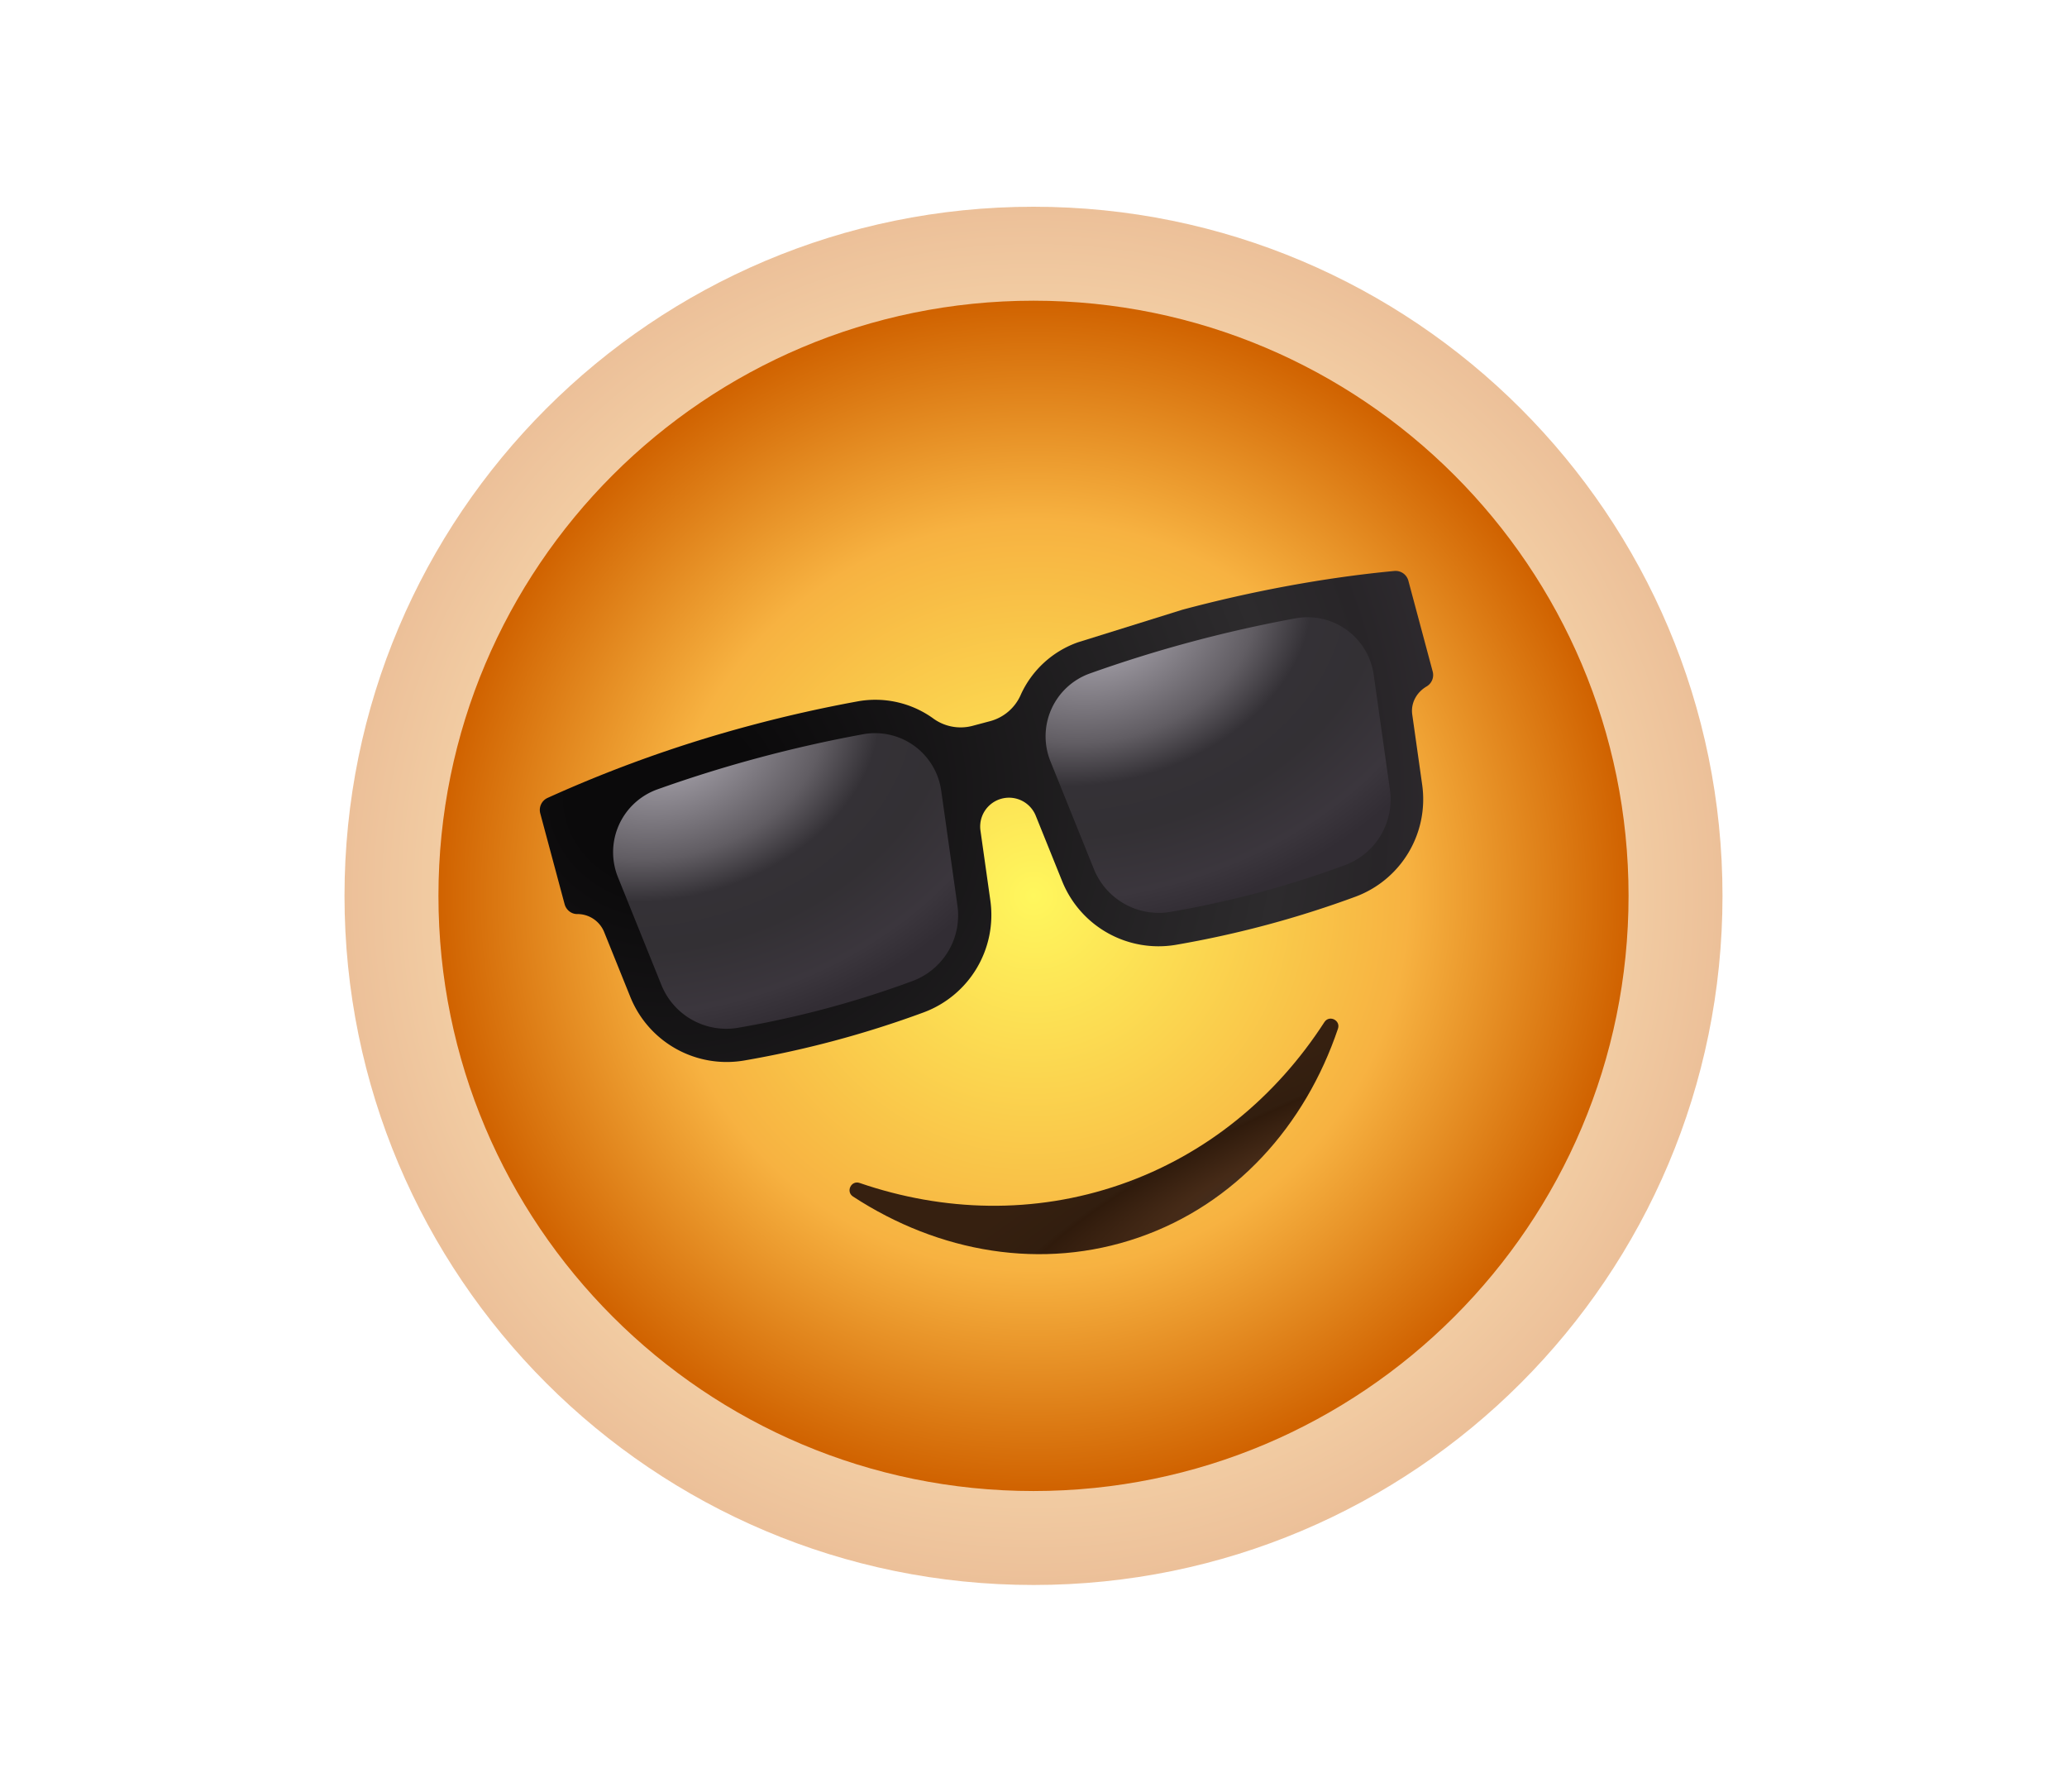 <svg xmlns="http://www.w3.org/2000/svg" xmlns:xlink="http://www.w3.org/1999/xlink" width="60" height="52" fill="none"><filter id="A" width="60" height="60" x="0" y="-4" color-interpolation-filters="sRGB" filterUnits="userSpaceOnUse"><feFlood flood-opacity="0"/><feBlend in="SourceGraphic"/><feGaussianBlur stdDeviation="5"/></filter><linearGradient id="B" gradientUnits="userSpaceOnUse"><stop offset="0" stop-color="#fff75d"/><stop offset=".629" stop-color="#f7b241"/><stop offset="1" stop-color="#d06200"/></linearGradient><radialGradient xlink:href="#B" id="C" cx="0" cy="0" r="1" gradientTransform="matrix(0 20 -20 0 30 26)"/><radialGradient xlink:href="#B" id="D" cx="0" cy="0" r="1" gradientTransform="rotate(90 2 28) scale(17.273)"/><radialGradient id="E" cx="0" cy="0" r="1" gradientTransform="matrix(12.444 -6.114 1.309 2.664 36.727 34.29)" gradientUnits="userSpaceOnUse"><stop offset="0" stop-color="#432f22"/><stop offset=".229" stop-color="#452a17"/><stop offset=".591" stop-color="#301b0c"/><stop offset=".626" stop-color="#321e0f"/><stop offset="1" stop-color="#362010"/></radialGradient><radialGradient id="F" cx="0" cy="0" r="1" gradientTransform="matrix(26.344 .554 -.503 23.901 19.246 23.102)" gradientUnits="userSpaceOnUse"><stop offset=".104" stop-color="#0b0a0b"/><stop offset=".686" stop-color="#2d2b2d"/><stop offset=".796" stop-color="#282528"/><stop offset=".982" stop-color="#363137"/><stop offset="1" stop-color="#2c292d"/></radialGradient><linearGradient id="G" gradientUnits="userSpaceOnUse"><stop offset="0" stop-color="#b3afb8"/><stop offset=".381" stop-color="#615d63"/><stop offset=".519" stop-color="#343136"/><stop offset=".682" stop-color="#333034"/><stop offset=".891" stop-color="#3b363d"/><stop offset="1" stop-color="#322d34"/></linearGradient><radialGradient xlink:href="#G" id="H" cx="0" cy="0" r="1" gradientTransform="matrix(11.597 -3.108 2.247 8.385 19.402 21.542)"/><radialGradient xlink:href="#G" id="I" cx="0" cy="0" r="1" gradientTransform="matrix(11.597 -3.108 2.247 8.385 31.956 18.178)"/><g filter="url(#A)"><path fill="url(#C)" fill-opacity=".4" d="M30 46c11.046 0 20-8.954 20-20S41.046 6 30 6s-20 8.954-20 20 8.954 20 20 20z"/></g><path fill="url(#D)" d="M30 43.273c9.54 0 17.273-7.734 17.273-17.273S39.539 8.727 30 8.727 12.727 16.461 12.727 26 20.46 43.273 30 43.273z"/><path fill="url(#E)" d="M32.522 34.379c-2.503.865-5.13.79-7.57-.047-.244-.084-.408.253-.191.394 2.491 1.627 5.491 2.158 8.292 1.189s4.832-3.24 5.785-6.06c.083-.244-.254-.408-.394-.191-1.401 2.166-3.42 3.849-5.922 4.715z"/><path fill="url(#F)" d="M40.476 16.571c-2.029.191-4.16.591-6.155 1.125l-3.03.945a2.872 2.872 0 0 0-1.662 1.525l-.002.006a1.35 1.35 0 0 1-.876.755l-.526.14a1.35 1.35 0 0 1-1.135-.215l-.005-.004a2.873 2.873 0 0 0-2.203-.49 39.59 39.59 0 0 0-3.096.697 38.035 38.035 0 0 0-5.893 2.103.384.384 0 0 0-.21.45l.706 2.632c.045.167.194.29.366.288a.837.837 0 0 1 .783.524l.764 1.894a3.015 3.015 0 0 0 3.284 1.835 29.5 29.5 0 0 0 5.236-1.403 3.015 3.015 0 0 0 1.927-3.232l-.289-2.045a.837.837 0 0 1 1.604-.43l.773 1.916a3.015 3.015 0 0 0 3.284 1.836 29.528 29.528 0 0 0 5.236-1.403 3.015 3.015 0 0 0 1.927-3.233l-.29-2.051c-.047-.332.127-.644.416-.813a.385.385 0 0 0 .178-.432l-.706-2.636a.384.384 0 0 0-.406-.284z"/><path fill="url(#H)" d="M26.487 28.472a28.451 28.451 0 0 1-5.064 1.357 2.032 2.032 0 0 1-2.225-1.245l-1.26-3.124a1.938 1.938 0 0 1 1.143-2.55 38.403 38.403 0 0 1 5.976-1.601 1.938 1.938 0 0 1 2.264 1.637l.471 3.335a2.032 2.032 0 0 1-1.305 2.191z"/><path fill="url(#I)" d="M39.041 25.108a28.443 28.443 0 0 1-5.064 1.357 2.032 2.032 0 0 1-2.225-1.245l-1.26-3.124a1.938 1.938 0 0 1 1.143-2.55 38.415 38.415 0 0 1 5.975-1.601 1.938 1.938 0 0 1 2.265 1.637l.471 3.335a2.032 2.032 0 0 1-1.305 2.191z"/></svg>